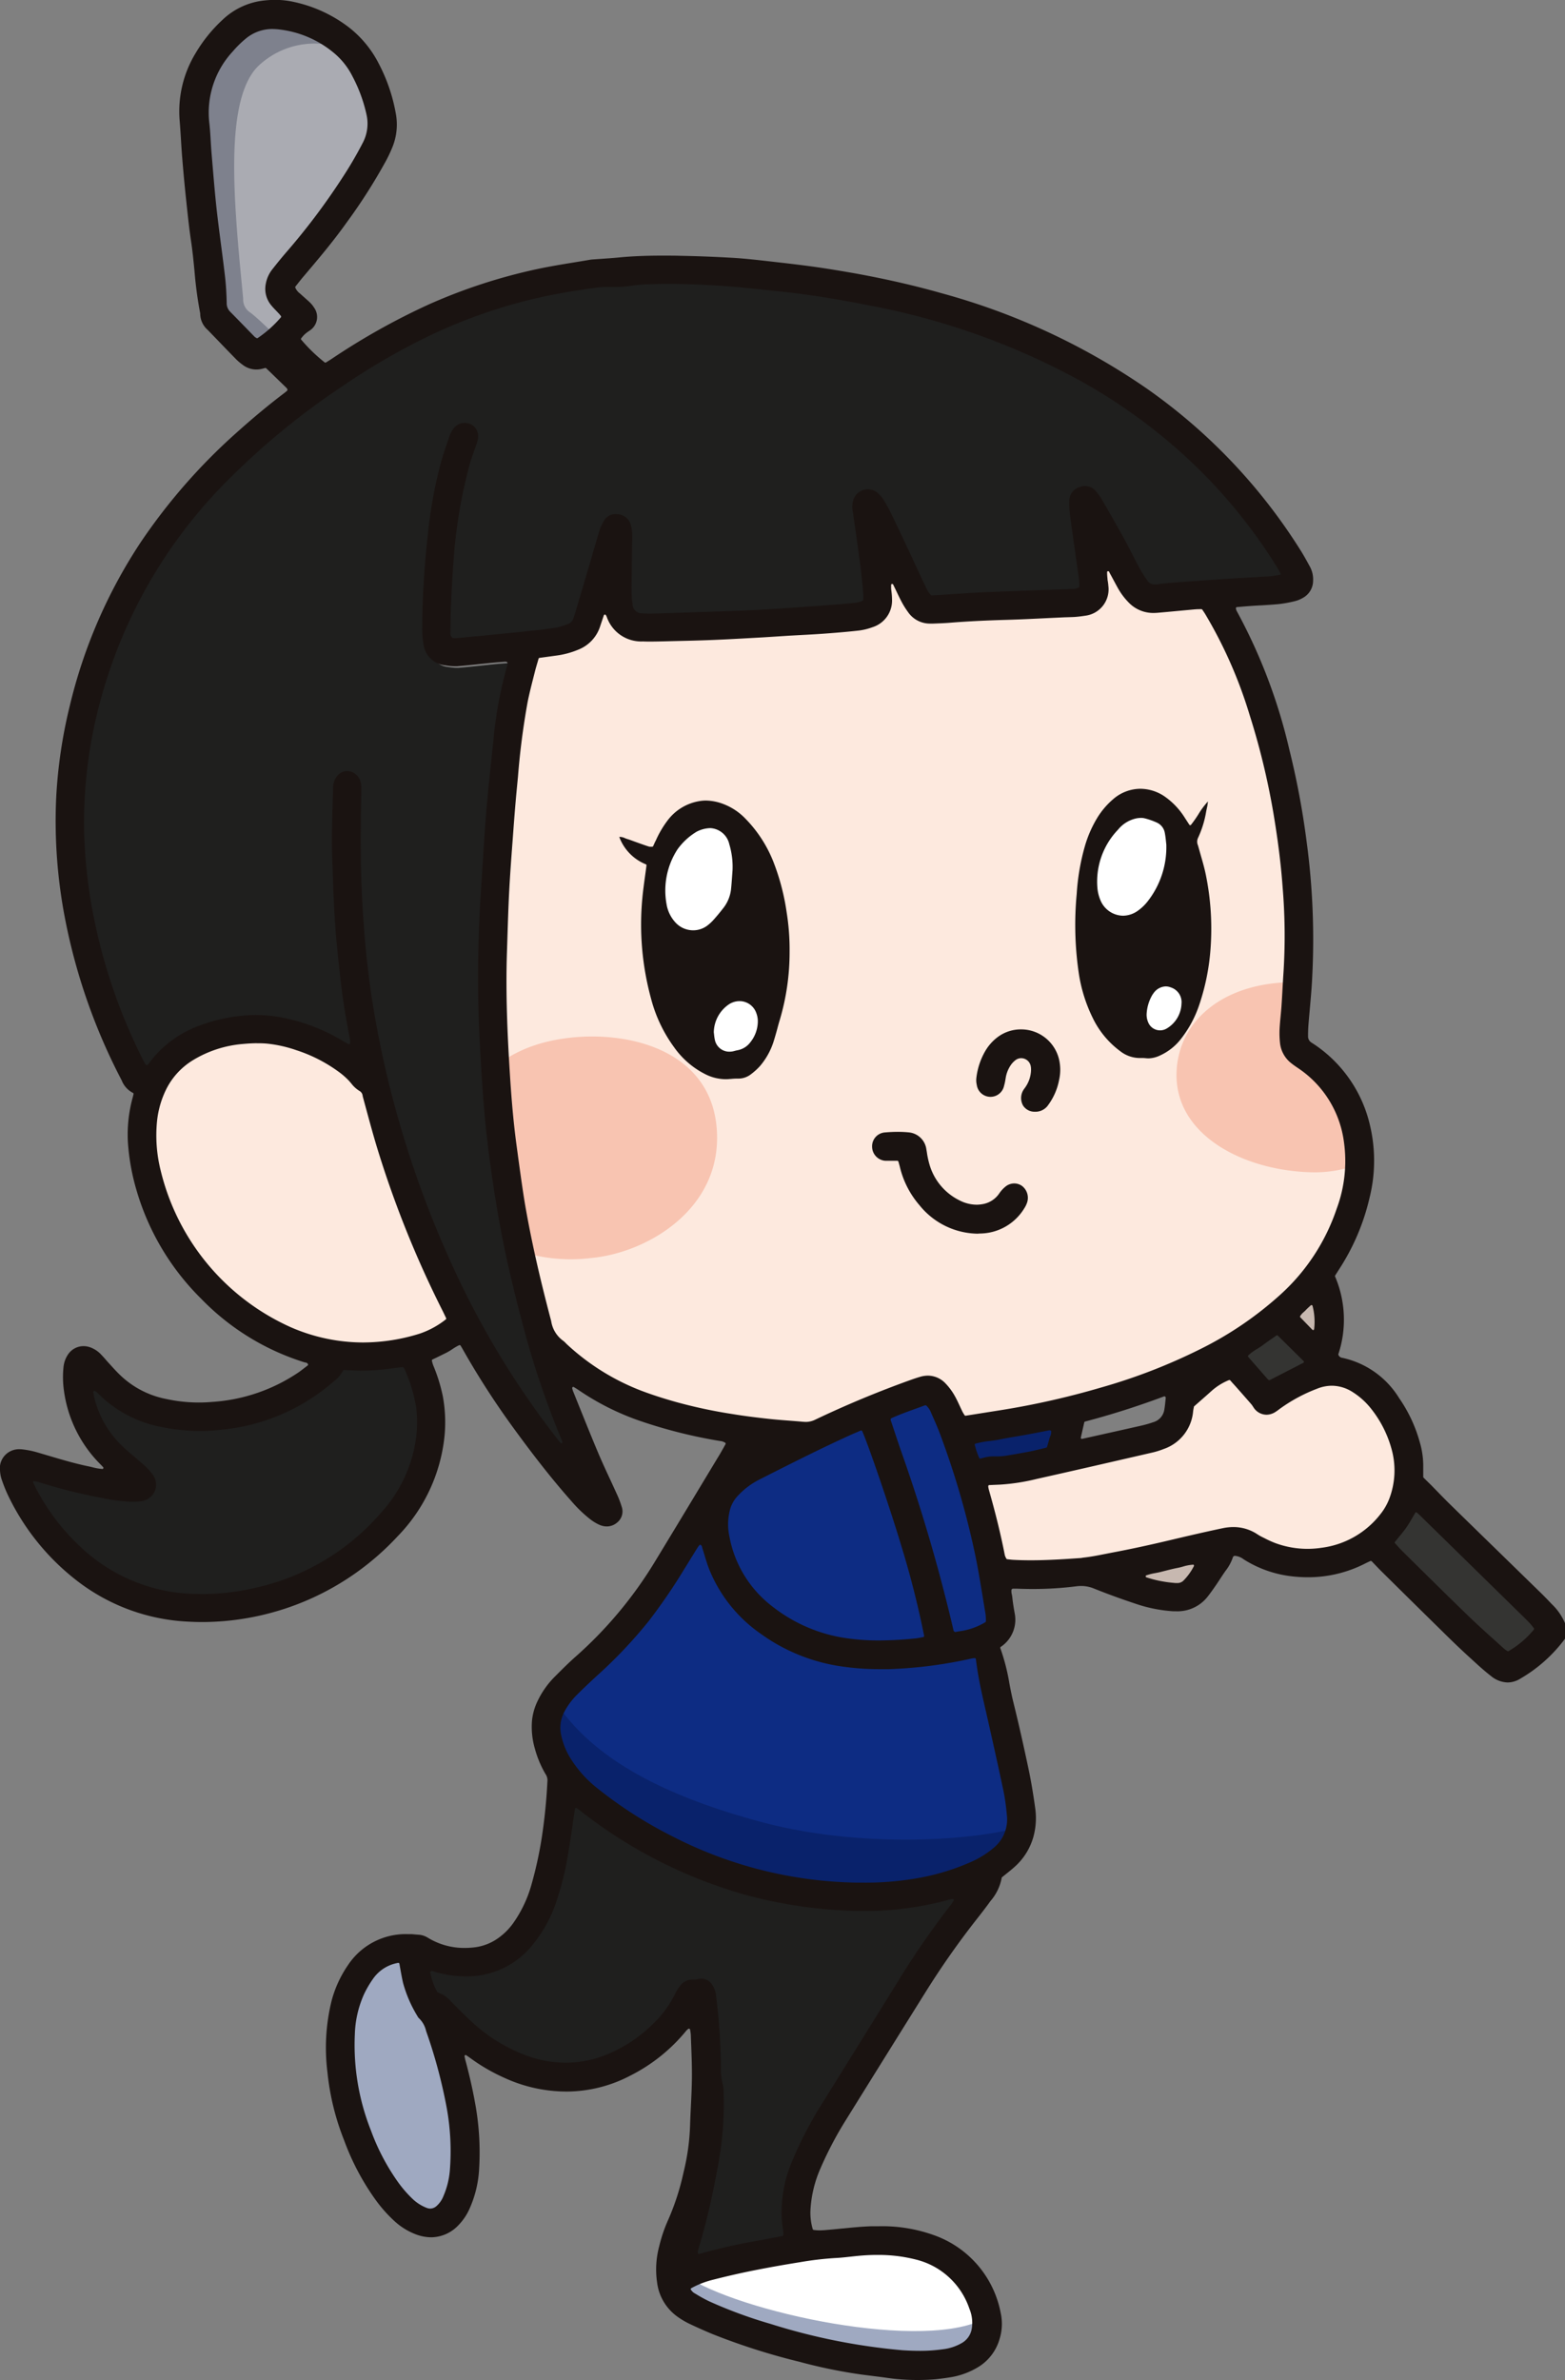 <svg xmlns="http://www.w3.org/2000/svg" width="75" height="114" viewBox="0 0 75 114">
  <rect x="0" y="0" width="75" height="114" fill="#808080" stroke="none"/>
  <g id="グループ_236" data-name="グループ 236" transform="translate(-142.642 -183.915)">
    <g id="塗り" transform="translate(143.973 184.662)">
      <g id="グループ_244" data-name="グループ 244" transform="translate(0 0)">
        <g id="グループ_236-2" data-name="グループ 236" transform="translate(25.218 66.123)">
          <path id="パス_377" data-name="パス 377" d="M267.091,507.4a20.227,20.227,0,0,1-8.958-2.258,20.88,20.88,0,0,1-3.664-2.349,5.861,5.861,0,0,1-1.375-1.539,3.742,3.742,0,0,1-.472-1.183,1.923,1.923,0,0,1,.186-1.336,3.609,3.609,0,0,1,.652-.868c.3-.292.608-.59.954-.911a22.255,22.255,0,0,0,2.462-2.61,27.533,27.533,0,0,0,1.749-2.58l.154-.251q.216-.354.435-.707a1.29,1.29,0,0,1,.106-.142.32.32,0,0,1,.252-.129.367.367,0,0,1,.183.06.4.4,0,0,1,.154.257c.035.116.066.22.1.328.068.227.141.474.229.7a6.722,6.722,0,0,0,2.394,3.007,8.486,8.486,0,0,0,3.549,1.5,12.068,12.068,0,0,0,2.086.165c.133,0,.267,0,.4,0a21.144,21.144,0,0,0,3.917-.511,1.11,1.11,0,0,1,.191-.021.315.315,0,0,1,.32.268l.054.4c.1.683.256,1.365.406,2.024l.15.663c.241,1.08.49,2.2.721,3.3a10.685,10.685,0,0,1,.164,1.177,2.052,2.052,0,0,1-.733,1.82,4.752,4.752,0,0,1-1.137.712,11.2,11.2,0,0,1-2.477.776,14.61,14.61,0,0,1-2.889.25Z" transform="translate(-252.577 -483.787)" fill="#0d2c83"/>
          <path id="パス_378" data-name="パス 378" d="M293.315,478.471a10.842,10.842,0,0,1-1.455-.092,7.717,7.717,0,0,1-3.837-1.616,5.778,5.778,0,0,1-2.151-3.528,3.08,3.08,0,0,1,.03-1.415,1.841,1.841,0,0,1,.442-.787,3.907,3.907,0,0,1,1.071-.82c1.464-.751,2.9-1.482,4.4-2.168.117-.054.236-.1.359-.157l.171-.073a.374.374,0,0,1,.122-.025.312.312,0,0,1,.28.177c.3.647,1.4,3.925,1.892,5.573a43.667,43.667,0,0,1,1.113,4.419.309.309,0,0,1-.246.342l-.078.016c-.093.019-.2.04-.3.051A17.55,17.55,0,0,1,293.315,478.471Z" transform="translate(-277.73 -466.568)" fill="#0d2c83"/>
          <path id="パス_379" data-name="パス 379" d="M321.332,474.26a.377.377,0,0,1-.2-.07l-.03-.024a.372.372,0,0,1-.108-.178,81.343,81.343,0,0,0-2.57-8.808l-.451-1.357a.309.309,0,0,1,.01-.22.323.323,0,0,1,.166-.185c.4-.179.815-.332,1.221-.479l.42-.153a.364.364,0,0,1,.108-.02.31.31,0,0,1,.2.074,1.162,1.162,0,0,1,.3.45l.038.085c.154.351.294.67.414,1a40.686,40.686,0,0,1,1.714,6c.131.664.241,1.337.347,1.987l.117.71a2.209,2.209,0,0,1,.023.295l0,.1a.31.31,0,0,1-.135.269,3.389,3.389,0,0,1-1.381.486l-.157.03A.338.338,0,0,1,321.332,474.26Z" transform="translate(-302.071 -462.765)" fill="#0d2c83"/>
        </g>
        <g id="グループ_237" data-name="グループ 237" transform="translate(5.928 26.196)">
          <path id="パス_380" data-name="パス 380" d="M256.434,338.314c-.045,0-.091,0-.139-.007-.225-.022-.451-.039-.693-.058-.31-.024-.625-.049-.939-.083-.7-.078-1.242-.15-1.743-.233a23.594,23.594,0,0,1-2.748-.595c-.5-.147-1.092-.328-1.676-.553a11.27,11.27,0,0,1-3.617-2.285c-.026-.024-.05-.049-.075-.076a.75.75,0,0,0-.1-.095,1.68,1.68,0,0,1-.662-1.089c-.561-2.148-.957-3.942-1.249-5.644-.125-.728-.222-1.469-.317-2.186l-.09-.675c-.18-1.336-.273-2.664-.342-3.787-.093-1.546-.191-3.59-.122-5.679l.023-.723c.023-.728.047-1.472.084-2.2.043-.834.107-1.7.163-2.46l.031-.423c.046-.637.1-1.388.175-2.133l.05-.53a36.611,36.611,0,0,1,.468-3.656c.077-.39.176-.785.263-1.134l.074-.3c.037-.148.079-.295.123-.446l.065-.224a.308.308,0,0,1,.255-.221l.812-.113a3.785,3.785,0,0,0,.97-.265,1.547,1.547,0,0,0,.907-.982c.043-.133.174-.528.174-.528a.309.309,0,0,1,.265-.211h0a.318.318,0,0,1,.292.159,1.046,1.046,0,0,1,.059.128,1.484,1.484,0,0,0,1.492,1.011c.119,0,.239.006.358.006.225,0,.45-.006.685-.012l.455-.011c.592-.013,1.192-.027,1.789-.052.649-.028,1.309-.066,1.961-.1l.372-.021c.231-.013.462-.028.693-.044l.641-.041.6-.034c.344-.018.687-.037,1.031-.062.465-.034,1.077-.083,1.691-.153a2.621,2.621,0,0,0,.588-.147,1.1,1.1,0,0,0,.763-1.1,2.916,2.916,0,0,0-.019-.294c-.012-.1-.019-.176-.024-.247,0-.055,0-.109,0-.164a.313.313,0,0,1,.229-.293.368.368,0,0,1,.078-.01.308.308,0,0,1,.267.156.627.627,0,0,1,.031.063c.051.105.095.2.139.292.077.164.154.328.238.488a3.739,3.739,0,0,0,.291.476,1,1,0,0,0,.853.447l.139,0c.26-.009.527-.019.79-.041.8-.065,1.663-.11,2.722-.14.623-.018,1.256-.05,1.872-.081l.872-.042.2-.007c.1,0,.206-.006.31-.014.167-.013.333-.037.459-.057a1.029,1.029,0,0,0,.881-1.182c0-.058-.012-.115-.02-.172s-.014-.1-.019-.151c-.011-.1-.015-.208-.02-.312a.529.529,0,0,1,.009-.094.31.31,0,0,1,.227-.233.374.374,0,0,1,.074-.009.3.3,0,0,1,.234.109.453.453,0,0,1,.069.119c.057.105.207.389.207.389.061.115.121.229.185.343a2.991,2.991,0,0,0,.47.634,1.362,1.362,0,0,0,1.015.432c.054,0,.106,0,.16-.007.311-.027.622-.057.932-.086l.807-.076c.085-.008.17-.01.263-.014l.123,0a.3.3,0,0,1,.248.137l.037.056c.042.063.08.121.115.18a22.291,22.291,0,0,1,2.134,4.914,36.114,36.114,0,0,1,1.148,4.8c.222,1.347.368,2.546.447,3.665a28.923,28.923,0,0,1,.043,4.042c-.018.262-.033.524-.047.787l0,.066q-.022.415-.049.828c-.01.151-.024.3-.039.461l0,.043c-.02.209-.039.414-.049.612a4.268,4.268,0,0,0,.018.633,1.184,1.184,0,0,0,.445.818c.095.079.2.149.3.218a5.352,5.352,0,0,1,2.306,3.738,6.953,6.953,0,0,1-.352,3.368,10.093,10.093,0,0,1-2.786,4.294,17.008,17.008,0,0,1-3.883,2.667,27.163,27.163,0,0,1-4.776,1.869,38.324,38.324,0,0,1-4.729,1.086l-1.744.28a.311.311,0,0,1-.047,0,.307.307,0,0,1-.264-.152l-.026-.042c-.033-.054-.066-.109-.094-.167-.042-.087-.083-.175-.126-.271-.079-.172-.155-.337-.24-.485a2.617,2.617,0,0,0-.379-.519.9.9,0,0,0-.663-.306,1.057,1.057,0,0,0-.3.047c-.146.044-.279.088-.408.136A48.39,48.39,0,0,0,257,338.18,1.277,1.277,0,0,1,256.434,338.314Z" transform="translate(-225.036 -296.616)" fill="#fde9de"/>
          <path id="パス_381" data-name="パス 381" d="M182.649,405.659a8.938,8.938,0,0,1-3.515-.762,11.431,11.431,0,0,1-6.4-7.763,7.256,7.256,0,0,1-.182-2.464,4.81,4.81,0,0,1,.46-1.625,3.7,3.7,0,0,1,1.386-1.529,5.709,5.709,0,0,1,2.506-.824c.29-.026.516-.038.731-.038a4.6,4.6,0,0,1,.515.027,6.485,6.485,0,0,1,1.439.327,7.43,7.43,0,0,1,2.219,1.164,3.832,3.832,0,0,1,.442.406c.033.036.066.074.1.112a1.286,1.286,0,0,0,.345.32.547.547,0,0,1,.265.4l.172.639c.165.609.32,1.184.487,1.745a49.982,49.982,0,0,0,3.178,7.976c.041.082.162.337.162.337a.308.308,0,0,1-.1.382,4.4,4.4,0,0,1-1.33.727,9.37,9.37,0,0,1-2.762.441Z" transform="translate(-172.509 -367.8)" fill="#fde9de"/>
        </g>
        <g id="グループ_238" data-name="グループ 238" transform="translate(22.088 46.297)">
          <path id="パス_382" data-name="パス 382" d="M251.307,394.82c-.422-4.321-5.766-4.866-8.706-3.882a6.288,6.288,0,0,0-2.214,1.276,46.863,46.863,0,0,0,1.072,8.441,7.914,7.914,0,0,0,3.832.476C248.042,400.879,251.687,398.706,251.307,394.82Z" transform="translate(-240.388 -387.916)" fill="#f8c4b1"/>
          <path id="パス_383" data-name="パス 383" d="M381.623,382.843c.116-.948.191-1.915.229-3.027-.061,0-.122-.008-.182-.008-3.422,0-5.545,1.862-5.648,4.28-.127,2.99,3.113,4.722,6.4,4.826a5.863,5.863,0,0,0,2.551-.477A6.1,6.1,0,0,0,381.623,382.843Z" transform="translate(-343.056 -379.808)" fill="#f8c4b1"/>
        </g>
        <g id="グループ_239" data-name="グループ 239" transform="translate(30.296 38.66)">
          <path id="パス_384" data-name="パス 384" d="M283.962,385a.968.968,0,0,1-.951-.764,2.344,2.344,0,0,1-.044-.284l-.011-.1a.264.264,0,0,1,0-.061,1.919,1.919,0,0,1,.835-1.534,1.185,1.185,0,0,1,.656-.2,1.116,1.116,0,0,1,1.051.755,1.334,1.334,0,0,1,.082.5,1.863,1.863,0,0,1-.4,1.12,1.255,1.255,0,0,1-.773.488c-.046.009-.093.02-.147.035A1.131,1.131,0,0,1,283.962,385Z" transform="translate(-280.631 -373.775)" fill="#fff"/>
          <path id="パス_385" data-name="パス 385" d="M274.988,353.374a1.41,1.41,0,0,1-1.065-.488,1.957,1.957,0,0,1-.468-1,3.87,3.87,0,0,1,.569-2.793,3.359,3.359,0,0,1,.97-.9.458.458,0,0,1,.069-.039,1.743,1.743,0,0,1,.738-.186,1.218,1.218,0,0,1,1.167.941,3.937,3.937,0,0,1,.171,1.349l-.022.3c-.017.234-.033.445-.055.654a2.045,2.045,0,0,1-.456,1.043c-.148.19-.3.369-.443.531a2.393,2.393,0,0,1-.338.312A1.387,1.387,0,0,1,274.988,353.374Z" transform="translate(-273.399 -347.962)" fill="#fff"/>
        </g>
        <g id="グループ_240" data-name="グループ 240" transform="translate(50.991 38.172)">
          <path id="パス_386" data-name="パス 386" d="M369.611,381.75a.871.871,0,0,1-.807-.539,1.16,1.16,0,0,1-.1-.515,2.28,2.28,0,0,1,.27-.963,1.374,1.374,0,0,1,.127-.191,1.008,1.008,0,0,1,.777-.412.926.926,0,0,1,.34.066.99.99,0,0,1,.673,1.036,1.688,1.688,0,0,1-.809,1.379A.892.892,0,0,1,369.611,381.75Z" transform="translate(-366.341 -371.059)" fill="#fff"/>
          <path id="パス_387" data-name="パス 387" d="M360.468,351.121a1.455,1.455,0,0,1-1.334-.937,2.179,2.179,0,0,1-.148-.612,3.841,3.841,0,0,1,1.052-3,1.809,1.809,0,0,1,1.062-.628,1.6,1.6,0,0,1,.239-.02.947.947,0,0,1,.231.027,3.687,3.687,0,0,1,.643.228.927.927,0,0,1,.515.675c.034.174.052.353.063.471l.011.11a4.474,4.474,0,0,1-.946,2.9,2.525,2.525,0,0,1-.541.515A1.5,1.5,0,0,1,360.468,351.121Z" transform="translate(-358.974 -345.919)" fill="#fff"/>
        </g>
        <g id="グループ_241" data-name="グループ 241" transform="translate(31.479 106.941)">
          <path id="パス_388" data-name="パス 388" d="M289.685,637.167c-.26,0-.542-.01-.862-.032a29.715,29.715,0,0,1-6.386-1.283,22.362,22.362,0,0,1-2.979-1.1,6.9,6.9,0,0,1-.651-.356l-.124-.074a.671.671,0,0,1-.176-.164l-.03-.036a.305.305,0,0,1-.07-.251.312.312,0,0,1,.156-.221,4.5,4.5,0,0,1,1.085-.43c.7-.179,1.335-.325,1.943-.448.728-.147,1.478-.282,2.292-.412a15.7,15.7,0,0,1,1.731-.209c.233-.012.466-.038.709-.064l.36-.038c.332-.032.654-.048.958-.048a7.513,7.513,0,0,1,1.92.236,3.883,3.883,0,0,1,2.762,2.544,2.039,2.039,0,0,1,.128,1.092,1.229,1.229,0,0,1-.579.866,2.588,2.588,0,0,1-1.054.353A7.883,7.883,0,0,1,289.685,637.167Z" transform="translate(-278.404 -632.001)" fill="#fff"/>
          <path id="パス_389" data-name="パス 389" d="M278.4,637.336c2.526,1.758,11.661,3.738,14.51,2,.839.667-.3,2.093-2.142,2.324-2.263.283-8.506-.909-10.3-1.778S278.424,638.548,278.4,637.336Z" transform="translate(-278.404 -636.039)" fill="#9fa9c1"/>
        </g>
        <path id="パス_390" data-name="パス 390" d="M239.977,565.079a.383.383,0,0,1-.181-.058.316.316,0,0,1-.132-.236.51.51,0,0,1,.015-.188,32.984,32.984,0,0,0,.8-3.244c.114-.557.256-1.293.34-2.044a16.227,16.227,0,0,0,.085-2.394,1.007,1.007,0,0,0-.033-.267,2.736,2.736,0,0,1-.091-.857v-.07a30.682,30.682,0,0,0-.236-3.407.85.85,0,0,0-.12-.345.408.408,0,0,0-.327-.219.479.479,0,0,0-.122.017,1.034,1.034,0,0,1-.26.029h-.044a.5.5,0,0,0-.415.226,1.9,1.9,0,0,0-.188.307,5.4,5.4,0,0,1-1.131,1.547,7.1,7.1,0,0,1-2.354,1.552,5.5,5.5,0,0,1-2.022.394,5.821,5.821,0,0,1-2.109-.413,8.207,8.207,0,0,1-2.652-1.7c-.244-.227-.482-.467-.714-.7l-.226-.227a1.209,1.209,0,0,0-.549-.377.365.365,0,0,1-.149-.132,3.306,3.306,0,0,1-.374-1.032.308.308,0,0,1,.163-.332.387.387,0,0,1,.183-.045.51.51,0,0,1,.2.048,4.948,4.948,0,0,0,1.423.212h.043a3.763,3.763,0,0,0,2.922-1.374,6.3,6.3,0,0,0,1.19-2.2,14.672,14.672,0,0,0,.515-2.144c.086-.511.158-1.012.234-1.542l.091-.625a.316.316,0,0,1,.16-.228.367.367,0,0,1,.146-.037.311.311,0,0,1,.133.03.665.665,0,0,1,.14.084,22.6,22.6,0,0,0,7.974,4.1,21.809,21.809,0,0,0,5.43.766h.079a14.84,14.84,0,0,0,4.145-.541,1.039,1.039,0,0,1,.2-.038h.013a.434.434,0,0,1,.083.007.31.31,0,0,1,.2.469,2.417,2.417,0,0,1-.142.211,40.5,40.5,0,0,0-2.588,3.775q-1.156,1.877-2.316,3.752l-1.246,2.016a18.459,18.459,0,0,0-1.477,2.849,6.111,6.111,0,0,0-.472,2.633c.006.111.021.222.035.329l.027.214c.006.055.011.113.016.188l0,.053a.31.31,0,0,1-.245.327c-.383.079-.766.152-1.15.224a27.221,27.221,0,0,0-2.834.642A.33.33,0,0,1,239.977,565.079Z" transform="translate(-207.799 -457.667)" fill="#1f1f1e"/>
        <path id="パス_391" data-name="パス 391" d="M215.723,586.239a.751.751,0,0,1-.273-.054,2.347,2.347,0,0,1-.74-.468,6,6,0,0,1-.766-.887,10.847,10.847,0,0,1-1.323-2.54,11.52,11.52,0,0,1-.791-4.757,5.364,5.364,0,0,1,.472-2.054,5.3,5.3,0,0,1,.456-.778,2.119,2.119,0,0,1,1.364-.869.362.362,0,0,1,.062-.007.31.31,0,0,1,.3.254l.051.282c.04.222.077.431.125.639a5.9,5.9,0,0,0,.664,1.535.269.269,0,0,0,.05.063,1.536,1.536,0,0,1,.385.695l.02.06a25.164,25.164,0,0,1,.944,3.5,12.028,12.028,0,0,1,.19,3.347,4.207,4.207,0,0,1-.317,1.27,1.5,1.5,0,0,1-.4.585A.713.713,0,0,1,215.723,586.239Z" transform="translate(-196.414 -481.023)" fill="#9fa9c1"/>
        <path id="パス_392" data-name="パス 392" d="M250.895,521.487c1.576,2.7,4.672,4.709,10.1,6.171,5.516,1.485,11.688.709,12.84.072-.152,1.212-3.02,3.4-6.857,3.637a20.788,20.788,0,0,1-13.868-4.28C250.681,525.287,250.218,523.084,250.895,521.487Z" transform="translate(-225.872 -441.141)" fill="#09226b"/>
        <path id="パス_393" data-name="パス 393" d="M156.524,466.648c-.126,0-.251,0-.376-.007a8.466,8.466,0,0,1-5.532-2.223,10.739,10.739,0,0,1-2.311-2.989c-.044-.084-.083-.168-.128-.264l-.032-.068a.305.305,0,0,1,.034-.305.319.319,0,0,1,.265-.135.883.883,0,0,1,.233.034,24.731,24.731,0,0,0,2.937.751,8.953,8.953,0,0,0,1.438.2c.053,0,.106,0,.159,0a2.16,2.16,0,0,0,.317-.02A.588.588,0,0,0,154,461.3a.555.555,0,0,0-.06-.545,2.612,2.612,0,0,0-.436-.47c-.135-.125-.276-.244-.419-.366-.2-.168-.374-.318-.541-.474a5.056,5.056,0,0,1-1.493-2.633,1.535,1.535,0,0,1-.027-.19.311.311,0,0,1,.139-.292.371.371,0,0,1,.169-.05.312.312,0,0,1,.157.043.846.846,0,0,1,.116.08c.044.038.086.079.127.122l.05.05a5.522,5.522,0,0,0,2.779,1.454,8.975,8.975,0,0,0,1.86.2,8.38,8.38,0,0,0,1.032-.064,9.28,9.28,0,0,0,5.089-2.152l.119-.1a1.324,1.324,0,0,0,.4-.448.307.307,0,0,1,.283-.183l.277.013c.212.011.406.02.6.02h.058c.315,0,.637-.03.911-.056.223-.022.454-.053.658-.08h-.007l.156-.018.186-.022a.34.34,0,0,1,.2.1.415.415,0,0,1,.106.148,7.746,7.746,0,0,1,.588,1.953,6.328,6.328,0,0,1-.063,1.864,6.988,6.988,0,0,1-1.731,3.463,11.412,11.412,0,0,1-6.172,3.678A11.533,11.533,0,0,1,156.524,466.648Z" transform="translate(-148.118 -390.742)" fill="#1f1f1e"/>
        <path id="パス_394" data-name="パス 394" d="M370.3,495.929c-.025,0-.049,0-.074,0l-.046,0c-.185-.017-.375-.035-.567-.07a5.581,5.581,0,0,1-.884-.218.31.31,0,0,1,0-.583,2.943,2.943,0,0,1,.467-.119c.086-.017.154-.03.221-.047l.224-.057c.207-.054.415-.107.622-.146.075-.014.149-.034.224-.055a2.348,2.348,0,0,1,.54-.1h0a.314.314,0,0,1,.279.144.31.31,0,0,1,.014.3,3.033,3.033,0,0,1-.542.763A.658.658,0,0,1,370.3,495.929Z" transform="translate(-315.213 -420.586)" fill="#c7b8b0"/>
        <path id="パス_395" data-name="パス 395" d="M339.615,466.985c-.308,0-.594-.008-.874-.023-.072,0-.143-.012-.218-.021l-.078-.009a.309.309,0,0,1-.243-.17l-.019-.038a.722.722,0,0,1-.078-.2c-.188-.965-.437-1.992-.762-3.14a1.361,1.361,0,0,1-.034-.17.325.325,0,0,1,.062-.268.315.315,0,0,1,.226-.114l.525-.024a9.763,9.763,0,0,0,1.723-.271c1.663-.374,3.351-.764,4.983-1.143l.516-.119a3.607,3.607,0,0,0,.565-.172,1.876,1.876,0,0,0,1.259-1.6c.007-.067.02-.135.032-.2l.009-.046a.369.369,0,0,1,.1-.176l.277-.244c.186-.164.359-.317.531-.472a3.16,3.16,0,0,1,.936-.593.375.375,0,0,1,.118-.023.311.311,0,0,1,.228.1s.258.286.332.37q.347.395.691.792a1.186,1.186,0,0,1,.1.136l.029.044a.488.488,0,0,0,.4.234.536.536,0,0,0,.265-.075,1.309,1.309,0,0,0,.158-.109,7.993,7.993,0,0,1,1.92-1.056,2.151,2.151,0,0,1,.807-.164,2.122,2.122,0,0,1,1.143.35,3.781,3.781,0,0,1,.975.889,5.7,5.7,0,0,1,1.039,2.134,4.118,4.118,0,0,1-.115,2.358,3.028,3.028,0,0,1-.489.892,4.507,4.507,0,0,1-3.007,1.735,4.852,4.852,0,0,1-.722.055,4.723,4.723,0,0,1-1.65-.3,5.138,5.138,0,0,1-.515-.234l-.152-.076a2.417,2.417,0,0,1-.25-.148,1.817,1.817,0,0,0-1-.3,2.248,2.248,0,0,0-.463.051c-.877.186-1.741.389-2.544.581-1.006.24-1.906.435-2.751.6l-.351.069c-.331.066-.7.141-1.067.181l-.056.009a.9.9,0,0,1-.1.014C341.172,466.936,340.4,466.985,339.615,466.985Z" transform="translate(-291.661 -392.706)" fill="#fde9de"/>
        <path id="パス_396" data-name="パス 396" d="M335.176,469.593a.313.313,0,0,1-.279-.175,3.981,3.981,0,0,1-.231-.676.313.313,0,0,1,.211-.378,4.556,4.556,0,0,1,.731-.136c.164-.021.312-.04.456-.071.261-.056.527-.1.784-.144.183-.031.327-.055.47-.082.278-.052.556-.105.838-.16l.326-.063a.342.342,0,0,1,.059-.006.307.307,0,0,1,.178.056.313.313,0,0,1,.129.208.72.72,0,0,1-.061.373c-.013.032-.02.052-.026.072-.023.087-.047.17-.078.279l-.041.142a.309.309,0,0,1-.227.215l-.235.058c-.19.047-.386.1-.58.134-.393.079-.782.146-1.146.207a3.215,3.215,0,0,1-.376.034c-.086,0-.147,0-.208.005a1.933,1.933,0,0,0-.246.01,1.9,1.9,0,0,0-.243.054l-.128.034A.376.376,0,0,1,335.176,469.593Z" transform="translate(-289.544 -400.219)" fill="#09226b"/>
        <path id="パス_397" data-name="パス 397" d="M181.447,296.031a.311.311,0,0,1-.225-.1c-.036-.038-.07-.077-.1-.117a42.189,42.189,0,0,1-5.2-8.632,50.1,50.1,0,0,1-3.33-10.091c-.306-1.435-.528-2.734-.678-3.969-.128-1.063-.226-2.191-.3-3.449-.1-1.752-.083-3.49-.054-5.264l0-.116a2.491,2.491,0,0,0-.008-.371.45.45,0,0,0-.281-.4.25.25,0,0,0-.069-.018l-.052,0a.36.36,0,0,0-.275.12.618.618,0,0,0-.159.412l-.016.485c-.032.977-.065,1.987-.027,2.982l.026.738c.027.786.055,1.579.108,2.361.055.819.145,1.64.233,2.435l.034.313c.1.87.239,1.779.453,2.861a.882.882,0,0,1,.008.222.307.307,0,0,1-.156.257.376.376,0,0,1-.154.041.307.307,0,0,1-.143-.035c-.08-.041-.135-.069-.187-.1a8.778,8.778,0,0,0-3-1.173,6.466,6.466,0,0,0-1.156-.107,6.013,6.013,0,0,0-.634.034,7.527,7.527,0,0,0-1.967.454,4.993,4.993,0,0,0-2.338,1.743.692.692,0,0,1-.11.118.314.314,0,0,1-.2.077l-.042,0a.309.309,0,0,1-.218-.139c0-.009-.015-.024-.021-.032a1.779,1.779,0,0,1-.1-.167,27.418,27.418,0,0,1-2.39-6.868,24.774,24.774,0,0,1-.5-4.356,22.964,22.964,0,0,1,.853-6.624,24.087,24.087,0,0,1,6.314-10.743,35.759,35.759,0,0,1,5.394-4.416,32.108,32.108,0,0,1,4.2-2.451,25.306,25.306,0,0,1,5.895-1.982c.808-.161,1.6-.28,2.266-.374a4.118,4.118,0,0,1,.577-.032h.384a4.578,4.578,0,0,0,.711-.057,6.756,6.756,0,0,1,.913-.073l.092,0c.275-.01.563-.015.857-.015.725,0,1.52.03,2.5.094.688.045,1.379.119,2.046.191l.72.076c1.336.137,2.782.364,4.422.7a34.471,34.471,0,0,1,9.975,3.547,26.764,26.764,0,0,1,6.179,4.642,25.883,25.883,0,0,1,3.611,4.607c.045.073.085.147.13.23l.034.062a.31.31,0,0,1-.229.456l-.138.021c-.148.023-.288.044-.427.054-.3.02-.595.036-.892.052-.239.013-.479.026-.718.041-.494.031-.987.066-1.481.1l-.428.031c-.4.028-.795.056-1.187.088-.215.018-.436.042-.655.072a.781.781,0,0,1-.115.009.687.687,0,0,1-.587-.321,6.734,6.734,0,0,1-.371-.592c-.112-.209-.22-.42-.328-.632l-.02-.04c-.131-.258-.268-.525-.411-.787-.353-.646-.725-1.3-1.046-1.853a2.223,2.223,0,0,0-.273-.38.437.437,0,0,0-.324-.169.464.464,0,0,0-.146.026c-.238.08-.353.21-.362.409a4.553,4.553,0,0,0,.046.778c.076.568.156,1.136.236,1.7l.172,1.225a2.2,2.2,0,0,1,.025.492.31.31,0,0,1-.158.246.923.923,0,0,1-.466.1l-1.76.065c-.891.033-1.782.066-2.673.1-.373.016-.752.044-1.123.071-.225.017-.408.03-.59.042-.135.009-.269.015-.411.022l-.191.009a.3.3,0,0,1-.206-.089,1.471,1.471,0,0,1-.3-.464l-.021-.044q-.225-.476-.447-.957l-.328-.705c-.291-.622-.583-1.242-.879-1.86a6.512,6.512,0,0,0-.326-.6,1.342,1.342,0,0,0-.235-.287.479.479,0,0,0-.324-.129.489.489,0,0,0-.458.358.809.809,0,0,0-.02.366c.034.229.185,1.31.185,1.31.13.916.263,1.857.329,2.8,0,.063,0,.126,0,.2v.064a.307.307,0,0,1-.162.267,1.234,1.234,0,0,1-.457.135c-.323.039-.656.066-.943.087q-.6.046-1.2.087l-.791.056c-.322.023-.644.046-.966.065l-.207.012c-.506.03-1.017.06-1.52.079q-2.022.074-4.046.134c-.089,0-.179.006-.269.006a3.275,3.275,0,0,1-.367-.018.692.692,0,0,1-.692-.662,4.7,4.7,0,0,1-.051-.75c0-.482.008-.963.016-1.448l.012-.834c0-.154,0-.3,0-.437a1.647,1.647,0,0,0-.056-.351.448.448,0,0,0-.417-.323c-.012,0-.049,0-.061,0a.382.382,0,0,0-.345.206,2.128,2.128,0,0,0-.2.456c-.113.367-.219.736-.325,1.105q-.089.308-.178.616c-.169.578-.667,2.261-.667,2.261-.01.033-.021.066-.035.1a.736.736,0,0,0-.024.073.7.7,0,0,1-.454.49l-.06.022a2.974,2.974,0,0,1-.559.163c-.446.07-.906.119-1.312.163-.592.063-1.183.122-1.775.181l-.276.027q-.728.071-1.456.138l-.055,0a1.027,1.027,0,0,1-.122-.009.332.332,0,0,1-.194-.078.539.539,0,0,1-.173-.453v-.1c0-.383.006-.78.024-1.17.029-.648.058-1.318.111-1.991a24.373,24.373,0,0,1,.826-5.032c.052-.177.114-.353.177-.53.046-.128.088-.245.126-.365a1.106,1.106,0,0,0,.07-.288.417.417,0,0,0-.159-.346.266.266,0,0,0-.073-.035.616.616,0,0,0-.167-.026.369.369,0,0,0-.276.119.807.807,0,0,0-.176.282c-.142.4-.305.868-.434,1.333a21.579,21.579,0,0,0-.62,3.455,42.253,42.253,0,0,0-.269,4.5,4.25,4.25,0,0,0,.056.7.911.911,0,0,0,.844.836,2.477,2.477,0,0,0,.4.041c.033,0,.065,0,.1,0,.365-.03.735-.069,1.1-.108l.574-.06c.213-.021.427-.037.65-.053h.008a.572.572,0,0,1,.136.016.318.318,0,0,1,.245.307.551.551,0,0,1-.018.172,19.585,19.585,0,0,0-.659,3.557l-.071.671c-.1.922-.2,1.875-.275,2.827-.076.928-.137,1.906-.185,2.692l-.073,1.153c-.119,1.814-.159,3.684-.12,5.558.018.866.064,1.712.117,2.648.058,1.019.113,1.8.179,2.532.07.772.16,1.569.267,2.37.111.828.241,1.672.385,2.506.275,1.592.658,3.3,1.171,5.235a41.731,41.731,0,0,0,1.877,5.6.8.8,0,0,1,.041.122.307.307,0,0,1-.153.345A.374.374,0,0,1,181.447,296.031Z" transform="translate(-155.764 -226.668)" fill="#1f1f1e"/>
        <g id="グループ_242" data-name="グループ 242" transform="translate(58.147 62.848)">
          <path id="パス_398" data-name="パス 398" d="M423.545,491.317a.367.367,0,0,1-.172-.052l-.031-.019a1.207,1.207,0,0,1-.17-.124l-.429-.39c-.443-.4-.856-.773-1.256-1.162-.841-.817-1.687-1.657-2.507-2.472l-.69-.685c-.1-.1-.194-.2-.287-.308l-.093-.1a.308.308,0,0,1-.011-.4l.161-.2c.138-.167.263-.321.371-.475s.2-.323.308-.5l.117-.2a.306.306,0,0,1,.22-.148.328.328,0,0,1,.046,0,.307.307,0,0,1,.209.082c.067.059.1.093.141.128l4.8,4.727c.207.2.363.363.5.514.064.068.122.142.176.213l.042.054a.31.31,0,0,1,0,.374,4.79,4.79,0,0,1-1.3,1.112A.367.367,0,0,1,423.545,491.317Z" transform="translate(-410.765 -475.506)" fill="#343432"/>
          <path id="パス_399" data-name="パス 399" d="M389.994,451.508a.37.37,0,0,1-.191-.1l-.963-1.106a.311.311,0,0,1,.013-.42,2.5,2.5,0,0,1,.473-.352c.093-.058.172-.108.244-.162.159-.119.322-.233.487-.349l.19-.133a.372.372,0,0,1,.179-.057.31.31,0,0,1,.218.089l1.24,1.231a.311.311,0,0,1-.075.495l-1.618.837a.4.4,0,0,1-.148.033A.411.411,0,0,1,389.994,451.508Z" transform="translate(-388.764 -448.826)" fill="#343432"/>
        </g>
        <path id="パス_400" data-name="パス 400" d="M399.966,444.532a.313.313,0,0,1-.222-.093l-.577-.6a.31.31,0,0,1-.046-.369,1.03,1.03,0,0,1,.223-.26c.027-.024.049-.044.069-.065.065-.068.135-.133.217-.209l.051-.048a.311.311,0,0,1,.211-.083.393.393,0,0,1,.077.009.314.314,0,0,1,.222.216,3.319,3.319,0,0,1,.085,1.217.311.311,0,0,1-.2.265A.37.37,0,0,1,399.966,444.532Z" transform="translate(-338.426 -381.306)" fill="#c7b8b0"/>
        <g id="グループ_243" data-name="グループ 243" transform="translate(8.306)">
          <path id="パス_401" data-name="パス 401" d="M185.5,204.12a.376.376,0,0,1-.149-.038.623.623,0,0,1-.159-.111l-.486-.5c-.227-.236-.456-.473-.686-.706a.842.842,0,0,1-.244-.607c-.01-.475-.037-.895-.083-1.283-.052-.445-.109-.889-.167-1.338l-.017-.13c-.078-.6-.154-1.188-.218-1.766-.082-.741-.145-1.509-.2-2.186l-.049-.581c-.015-.168-.025-.337-.035-.514l0-.066c-.016-.278-.033-.557-.064-.831a4.613,4.613,0,0,1,1.19-3.649,5.33,5.33,0,0,1,.641-.638,2.246,2.246,0,0,1,1.486-.54,2.758,2.758,0,0,1,.319.019,5.237,5.237,0,0,1,2.81,1.216,3.777,3.777,0,0,1,.933,1.2,7.549,7.549,0,0,1,.7,1.922,2.281,2.281,0,0,1-.191,1.51,18.956,18.956,0,0,1-1.03,1.77,32.495,32.495,0,0,1-2.666,3.565c-.213.247-.435.519-.679.831a1.325,1.325,0,0,0-.283.624.983.983,0,0,0,.21.815c.071.087.15.17.228.252l.143.152c.022.024.044.052.077.092a.322.322,0,0,1,.012.422,5.876,5.876,0,0,1-1.165,1.046A.368.368,0,0,1,185.5,204.12Z" transform="translate(-182.758 -188.234)" fill="#aaabb2"/>
          <path id="パス_402" data-name="パス 402" d="M189.423,188.712a3.912,3.912,0,0,0-4.394.7c-1.062,1.05-1.2,3.491-1.131,5.722.06,2.041.359,4.733.415,5.421a.739.739,0,0,0,.348.662c.368.271,1.068.985,1.547,1.4-.426.537-1.043,1.052-1.421.779a14.55,14.55,0,0,1-1.561-1.682c-.522-.621-.542-2.067-.781-5.977s-.276-5.728.563-6.948a3.433,3.433,0,0,1,3.92-1.657A4.374,4.374,0,0,1,189.423,188.712Z" transform="translate(-182.297 -186.988)" fill="#7e818d"/>
        </g>
      </g>
    </g>
    <g id="主線" transform="translate(142.642 183.915)">
      <g id="グループ_245" data-name="グループ 245" transform="translate(0 0)">
        <path id="パス_403" data-name="パス 403" d="M185.639,297.87c-.283-.023-.564-.072-.846-.107s-.57-.071-.854-.108a24.258,24.258,0,0,1-2.988-.613,31.372,31.372,0,0,1-4.18-1.333c-.377-.157-.753-.326-1.119-.5a3.863,3.863,0,0,1-.571-.346,2.374,2.374,0,0,1-.949-1.62,4.275,4.275,0,0,1,.1-1.728,7.074,7.074,0,0,1,.442-1.294,11.893,11.893,0,0,0,.726-2.253,10.751,10.751,0,0,0,.312-2.234c.01-.313.025-.625.04-.938.022-.445.044-.906.049-1.359.005-.509-.014-1.024-.033-1.521-.007-.172-.013-.344-.019-.517a1.66,1.66,0,0,0-.029-.228l-.007-.038a.061.061,0,0,0-.035-.045.075.075,0,0,0-.025,0,.04.04,0,0,0-.027.009.71.71,0,0,0-.106.1,8.262,8.262,0,0,1-2.684,2.145,6.615,6.615,0,0,1-2.967.756h-.135a7.133,7.133,0,0,1-2.9-.647,8.851,8.851,0,0,1-1.641-.947c-.058-.042-.117-.082-.187-.131l-.021-.014a.052.052,0,0,0-.029-.009.052.052,0,0,0-.051.061c.016.08.027.14.044.2.19.7.351,1.414.478,2.132a13.019,13.019,0,0,1,.178,3.028,5.323,5.323,0,0,1-.43,1.868,2.712,2.712,0,0,1-.566.864,1.821,1.821,0,0,1-1.3.577,2.139,2.139,0,0,1-.719-.134,3.2,3.2,0,0,1-1.068-.664,6.686,6.686,0,0,1-.863-.972,11.847,11.847,0,0,1-1.525-2.875,12.067,12.067,0,0,1-.8-3.265,9.411,9.411,0,0,1,.2-3.423,5.483,5.483,0,0,1,.788-1.709,3.314,3.314,0,0,1,2.844-1.48c.051,0,.1,0,.154,0,.068,0,.135.008.2.014s.114.01.169.013a.955.955,0,0,1,.456.145,3.351,3.351,0,0,0,1.765.49,4.054,4.054,0,0,0,.527-.036,2.478,2.478,0,0,0,1.212-.535,2.967,2.967,0,0,0,.609-.648,5.974,5.974,0,0,0,.83-1.732,18.9,18.9,0,0,0,.514-2.313,26.074,26.074,0,0,0,.272-2.686l.005-.078a.53.53,0,0,0-.1-.31,5.037,5.037,0,0,1-.5-1.192,3.744,3.744,0,0,1-.142-1.355,2.8,2.8,0,0,1,.275-.956,4.2,4.2,0,0,1,.812-1.147c.3-.3.636-.64.991-.954a19.7,19.7,0,0,0,3.783-4.512q1.184-1.948,2.359-3.9l.675-1.118c.1-.158.188-.318.279-.477l.1-.181a.051.051,0,0,0-.014-.067.524.524,0,0,0-.247-.085l-.049-.008a23.62,23.62,0,0,1-3.784-.954,12.3,12.3,0,0,1-2.951-1.481c-.06-.041-.122-.079-.193-.122l-.031-.019a.052.052,0,0,0-.027-.007.052.052,0,0,0-.028.008.051.051,0,0,0-.023.05.788.788,0,0,0,.057.187l.275.682c.3.744.606,1.508.922,2.254.178.42.373.841.562,1.247.115.248.23.5.342.745a4.409,4.409,0,0,1,.209.553.682.682,0,0,1-.217.773.763.763,0,0,1-.494.184.889.889,0,0,1-.348-.076,2.163,2.163,0,0,1-.444-.268,6.278,6.278,0,0,1-.909-.876c-.842-.949-1.708-2.04-2.725-3.434a38.935,38.935,0,0,1-2.458-3.8c-.027-.049-.056-.1-.088-.151l-.032-.054a.051.051,0,0,0-.044-.025.051.051,0,0,0-.021,0,2.586,2.586,0,0,0-.342.2,2.806,2.806,0,0,1-.291.172l-.44.216-.211.1a.051.051,0,0,0-.027.059l.01.041a1.459,1.459,0,0,0,.055.184,7.966,7.966,0,0,1,.46,1.484,6.885,6.885,0,0,1,.078,1.919A8.042,8.042,0,0,1,161.7,257.5a12.817,12.817,0,0,1-9.343,4.11c-.234,0-.472-.007-.705-.02a9.424,9.424,0,0,1-5.448-2.058,11.337,11.337,0,0,1-3.217-4.077,7.311,7.311,0,0,1-.281-.724,1.623,1.623,0,0,1-.065-.429.841.841,0,0,1,.074-.433.917.917,0,0,1,.866-.537c.037,0,.075,0,.112.005a4.251,4.251,0,0,1,.8.165l.454.134c.641.19,1.294.384,1.951.519.058.012.116.026.174.04a2.529,2.529,0,0,0,.475.083h0a.051.051,0,0,0,.046-.029.051.051,0,0,0-.008-.056c-.042-.047-.078-.086-.116-.124a6.142,6.142,0,0,1-1.76-3.521,4.643,4.643,0,0,1-.024-1.147,1.3,1.3,0,0,1,.225-.62.892.892,0,0,1,.736-.387.958.958,0,0,1,.318.056,1.336,1.336,0,0,1,.523.346c.077.08.151.163.224.247.053.061.1.115.15.168l.112.123c.121.133.258.284.4.421a4.387,4.387,0,0,0,2.244,1.172,7.332,7.332,0,0,0,1.553.167c.211,0,.425-.009.635-.028a8.333,8.333,0,0,0,4.175-1.437c.1-.072.2-.151.3-.227l.106-.082a.051.051,0,0,0,.016-.06.144.144,0,0,0-.126-.081l-.037-.008a11.756,11.756,0,0,1-4.957-3.048,12.039,12.039,0,0,1-3.111-5.241,10.624,10.624,0,0,1-.4-2.258A6.707,6.707,0,0,1,149,236.49c.015-.057.029-.114.041-.17a.05.05,0,0,0-.022-.053,1.14,1.14,0,0,1-.546-.605,28.323,28.323,0,0,1-2.691-7.627,24.561,24.561,0,0,1-.45-5.862,23.475,23.475,0,0,1,.658-4.465,24.434,24.434,0,0,1,3.393-7.816,27.9,27.9,0,0,1,4.589-5.247c.812-.728,1.571-1.357,2.32-1.923.032-.024.062-.051.092-.078l.019-.017a.051.051,0,0,0,.012-.061.225.225,0,0,0-.041-.068c-.257-.25-.515-.5-.775-.752l-.2-.191a.051.051,0,0,0-.036-.014l-.014,0-.032.009c-.042.012-.082.023-.122.032a1.226,1.226,0,0,1-.271.032,1.068,1.068,0,0,1-.647-.221,2.583,2.583,0,0,1-.313-.263q-.434-.443-.863-.89l-.509-.526a1.036,1.036,0,0,1-.355-.786,18.775,18.775,0,0,1-.274-2.033c-.045-.455-.09-.922-.158-1.383-.1-.662-.169-1.334-.238-1.984l-.012-.113c-.067-.626-.127-1.278-.185-1.993-.022-.275-.039-.55-.056-.826-.018-.292-.036-.584-.06-.875a5.369,5.369,0,0,1,.765-3.264,7.042,7.042,0,0,1,1.279-1.585,3.411,3.411,0,0,1,1.768-.9,4.678,4.678,0,0,1,.748-.062,4.014,4.014,0,0,1,.92.1,6.615,6.615,0,0,1,2.645,1.228,5.177,5.177,0,0,1,1.406,1.708,8.238,8.238,0,0,1,.826,2.409,2.869,2.869,0,0,1-.146,1.565,6.748,6.748,0,0,1-.311.672,26.482,26.482,0,0,1-1.913,3c-.635.894-1.35,1.738-2.042,2.553-.1.116-.193.235-.287.354l-.112.141a.051.051,0,0,0-.008.049.684.684,0,0,0,.227.286c.026.022.05.044.073.066.056.053.115.1.173.155.077.067.147.128.214.193a1.288,1.288,0,0,1,.212.257.77.77,0,0,1-.215,1.107l-.028.02a1.8,1.8,0,0,0-.207.159,1.464,1.464,0,0,0-.134.15l-.031.038a.051.051,0,0,0,0,.063,7.845,7.845,0,0,0,1.128,1.092.051.051,0,0,0,.031.01.051.051,0,0,0,.027-.008l.065-.04c.069-.043.141-.087.211-.133a32.665,32.665,0,0,1,4.639-2.6A26.353,26.353,0,0,1,168.4,196.8c.58-.123,1.175-.221,1.75-.315.263-.043.521-.085.78-.13.044-.007.089-.011.134-.014l.4-.028c.275-.019.557-.038.836-.065.618-.061,1.282-.089,2.092-.089.3,0,.593,0,.89.009.822.015,1.674.05,2.534.1.563.036,1.132.1,1.683.163l.245.028c.631.071,1.309.15,2,.247.642.091,1.285.2,1.911.31,1.491.272,2.843.583,4.133.95a32.2,32.2,0,0,1,9.808,4.558,26.9,26.9,0,0,1,7.38,7.762c.148.235.282.48.412.718l.03.054a1.282,1.282,0,0,1,.152.679.938.938,0,0,1-.495.819,1.412,1.412,0,0,1-.377.154,5.862,5.862,0,0,1-.768.14c-.293.028-.591.046-.879.063h-.024c-.145.008-.291.017-.436.027s-.321.024-.491.039l-.182.015a.051.051,0,0,0-.037.021.052.052,0,0,0-.008.042l0,.018a.44.44,0,0,0,.037.108,26.181,26.181,0,0,1,2.52,6.632,38.79,38.79,0,0,1,.833,4.439,34.951,34.951,0,0,1,.264,6.473c-.023.505-.07,1.017-.114,1.512-.023.259-.047.519-.067.778-.01.132-.014.264-.018.4l0,.122a.347.347,0,0,0,.163.314l.154.1a6.39,6.39,0,0,1,2.658,3.894,7.359,7.359,0,0,1-.03,3.452,10.677,10.677,0,0,1-1.464,3.426l-.182.286a.051.051,0,0,0-.005.044,5.266,5.266,0,0,1,.161,3.717.051.051,0,0,0,0,.037.227.227,0,0,0,.194.146,4.238,4.238,0,0,1,2.716,1.929,6.906,6.906,0,0,1,.988,2.106,4.044,4.044,0,0,1,.168,1.207c0,.122,0,.243,0,.353v.108a.051.051,0,0,0,.015.036l.139.137c.1.1.2.194.29.288l.28.286.017.018c.181.186.358.367.539.544q1.185,1.158,2.372,2.313l1.889,1.842c.209.2.42.418.626.636a2.707,2.707,0,0,1,.626.908v.742a7.059,7.059,0,0,1-2.136,1.91,1.176,1.176,0,0,1-.615.186,1.316,1.316,0,0,1-.8-.312c-.33-.255-.643-.543-.946-.821l-.146-.133c-.314-.287-.649-.606-1.024-.974q-1.553-1.524-3.1-3.054c-.12-.118-.236-.24-.354-.363l-.142-.147a.052.052,0,0,0-.037-.016.053.053,0,0,0-.022,0l-.062.029c-.064.03-.124.058-.182.087a5.991,5.991,0,0,1-2.758.664,6.711,6.711,0,0,1-.787-.047,5.453,5.453,0,0,1-2.233-.777l-.058-.037a.8.8,0,0,0-.423-.165.078.078,0,0,0-.038.01.183.183,0,0,0-.037.028.049.049,0,0,0-.011.02,2.212,2.212,0,0,1-.365.672c-.082.117-.161.237-.239.356-.067.1-.13.2-.194.292-.113.165-.248.359-.39.542a1.833,1.833,0,0,1-1.524.736c-.046,0-.093,0-.14,0a6.92,6.92,0,0,1-1.821-.363c-.687-.228-1.358-.472-1.991-.727a1.612,1.612,0,0,0-.612-.122,1.767,1.767,0,0,0-.222.014,16.618,16.618,0,0,1-2.091.131c-.242,0-.491-.005-.737-.015-.074,0-.149,0-.223,0h0a.052.052,0,0,0-.034.013.078.078,0,0,0-.032.04.593.593,0,0,0,.017.226,1.189,1.189,0,0,1,.021.125c.023.231.06.462.1.687l.007.047a1.564,1.564,0,0,1-.6,1.608c-.019.014-.039.028-.06.041a.051.051,0,0,0-.02.061,9.738,9.738,0,0,1,.436,1.7c.058.3.117.607.191.9.235.95.465,1.96.723,3.178.116.546.217,1.138.318,1.861a3.413,3.413,0,0,1-.073,1.362,3.01,3.01,0,0,1-.9,1.466c-.129.118-.266.227-.411.343l-.2.161a.051.051,0,0,0-.019.034,2.344,2.344,0,0,1-.536,1.107c-.2.28-.424.569-.651.858a39.528,39.528,0,0,0-2.473,3.525q-1.9,3.039-3.789,6.08a17.32,17.32,0,0,0-1.243,2.361,5.692,5.692,0,0,0-.467,1.9,2.757,2.757,0,0,0,.105.994.052.052,0,0,0,.041.036,1.865,1.865,0,0,0,.289.021c.143,0,.284-.013.42-.026l.089-.008c.2-.017.39-.037.585-.056l.019,0c.459-.046.933-.094,1.4-.107.112,0,.225,0,.337,0a7.334,7.334,0,0,1,2.6.418,4.923,4.923,0,0,1,3.226,3.733,2.437,2.437,0,0,1-.052,1.247,2.322,2.322,0,0,1-.942,1.295,3.653,3.653,0,0,1-1.451.547c-.167.029-.535.077-.7.091A10.428,10.428,0,0,1,185.639,297.87Zm-.953-5.946c-.3,0-.609.015-.929.046-.112.011-.223.023-.334.035-.254.028-.5.055-.741.067a15.463,15.463,0,0,0-1.7.2c-.8.128-1.546.261-2.272.406-.6.12-1.229.264-1.921.44a4.227,4.227,0,0,0-1.019.4.051.051,0,0,0-.026.036.051.051,0,0,0,.011.043l.03.035a.453.453,0,0,0,.109.107l.123.073a6.65,6.65,0,0,0,.624.34,22,22,0,0,0,2.931,1.077,29.514,29.514,0,0,0,6.3,1.259c.311.021.586.03.841.03a7.626,7.626,0,0,0,1.093-.073,2.349,2.349,0,0,0,.948-.312.971.971,0,0,0,.46-.686,1.757,1.757,0,0,0-.115-.945,3.612,3.612,0,0,0-2.574-2.359A7.257,7.257,0,0,0,184.685,291.925Zm-8.432-13.235a.631.631,0,0,1,.543.336,1.1,1.1,0,0,1,.158.448,30.3,30.3,0,0,1,.237,3.4v.067a2.511,2.511,0,0,0,.08.777,1.264,1.264,0,0,1,.044.33,16.241,16.241,0,0,1-.086,2.406c-.085.754-.228,1.489-.343,2.045a32.652,32.652,0,0,1-.8,3.234.266.266,0,0,0,0,.093.056.056,0,0,0,.022.041.059.059,0,0,0,.033.011l.012,0a27.268,27.268,0,0,1,2.841-.641c.383-.072.765-.144,1.146-.222a.051.051,0,0,0,.041-.054l0-.053c-.006-.07-.01-.124-.016-.178s-.015-.127-.024-.191c-.016-.117-.032-.238-.038-.36a6.267,6.267,0,0,1,.488-2.714,18.549,18.549,0,0,1,1.49-2.858l1.24-1.995q1.154-1.855,2.306-3.712a40.216,40.216,0,0,1,2.592-3.758,1.832,1.832,0,0,0,.11-.163l.016-.026a.05.05,0,0,0,0-.046.051.051,0,0,0-.036-.031l-.019,0a.79.79,0,0,0-.151.028,15.133,15.133,0,0,1-4.2.546h-.078a22.106,22.106,0,0,1-5.478-.768,22.815,22.815,0,0,1-8.029-4.109.431.431,0,0,0-.087-.051.05.05,0,0,0-.046,0,.05.05,0,0,0-.027.038l-.091.617c-.076.527-.149,1.024-.234,1.532a14.615,14.615,0,0,1-.522,2.158,6.467,6.467,0,0,1-1.234,2.267,4.007,4.007,0,0,1-3.1,1.448h-.044a5.259,5.259,0,0,1-1.463-.21.451.451,0,0,1-.05-.019.284.284,0,0,0-.106-.029.137.137,0,0,0-.064.016.051.051,0,0,0-.027.055,3,3,0,0,0,.342.941.051.051,0,0,0,.025.022,1.385,1.385,0,0,1,.63.429l.221.221c.23.231.466.468.708.692a7.932,7.932,0,0,0,2.559,1.628,5.566,5.566,0,0,0,2.007.391,5.248,5.248,0,0,0,1.919-.372,6.823,6.823,0,0,0,2.258-1.48A5.093,5.093,0,0,0,175,279.408a2.1,2.1,0,0,1,.214-.347.751.751,0,0,1,.621-.326h.041a.767.767,0,0,0,.195-.021A.753.753,0,0,1,176.254,278.69Zm-14.53-.754a1.839,1.839,0,0,0-1.2.757,4.978,4.978,0,0,0-.431.732,5.031,5.031,0,0,0-.446,1.936,11.085,11.085,0,0,0,.77,4.6,10.457,10.457,0,0,0,1.285,2.456,5.688,5.688,0,0,0,.728.84,2.072,2.072,0,0,0,.656.413.5.5,0,0,0,.178.036.465.465,0,0,0,.3-.124,1.239,1.239,0,0,0,.333-.485,3.91,3.91,0,0,0,.3-1.18,11.6,11.6,0,0,0-.186-3.242,24.463,24.463,0,0,0-.931-3.424l-.02-.06a1.216,1.216,0,0,0-.347-.61.248.248,0,0,1-.054-.075,6.14,6.14,0,0,1-.7-1.607c-.049-.21-.087-.422-.127-.645-.018-.1-.034-.187-.05-.277a.052.052,0,0,0-.051-.042Zm14.48-20.03a.052.052,0,0,0-.04.019l-.012.015a1.1,1.1,0,0,0-.085.113q-.245.393-.487.788l-.1.159a27.614,27.614,0,0,1-1.757,2.575,22.349,22.349,0,0,1-2.48,2.614c-.343.316-.652.609-.944.9a3.313,3.313,0,0,0-.6.8,1.624,1.624,0,0,0-.161,1.149,3.432,3.432,0,0,0,.438,1.091,5.575,5.575,0,0,0,1.309,1.456,20.526,20.526,0,0,0,3.6,2.3,19.979,19.979,0,0,0,8.806,2.207h.253a14.375,14.375,0,0,0,2.827-.242,10.956,10.956,0,0,0,2.41-.75,4.458,4.458,0,0,0,1.071-.665,1.757,1.757,0,0,0,.641-1.583,10.164,10.164,0,0,0-.158-1.137c-.233-1.106-.484-2.225-.727-3.307,0,0-.1-.45-.139-.611-.151-.658-.307-1.339-.407-2.021-.015-.1-.028-.2-.04-.292l-.014-.1a.052.052,0,0,0-.051-.044h0a.876.876,0,0,0-.147.016,21.406,21.406,0,0,1-3.948.511q-.2,0-.4,0a12.366,12.366,0,0,1-2.121-.167,8.735,8.735,0,0,1-3.64-1.526,6.908,6.908,0,0,1-2.471-3.09c-.09-.229-.162-.47-.232-.7-.033-.109-.064-.214-.1-.319,0-.011-.006-.024-.009-.036a.144.144,0,0,0-.053-.1A.053.053,0,0,0,176.2,257.906Zm34.3-1.554a.051.051,0,0,0-.036.024l-.11.188c-.106.183-.206.356-.323.523s-.246.323-.383.488l-.158.193a.051.051,0,0,0,0,.067l.093.1c.089.1.18.2.275.294l.687.678c.816.805,1.658,1.636,2.494,2.444.4.384.816.76,1.221,1.123l.022.02.428.386a.923.923,0,0,0,.138.1l.033.021a.05.05,0,0,0,.028.008.051.051,0,0,0,.025-.007,4.462,4.462,0,0,0,1.213-1.031.051.051,0,0,0,0-.062l-.042-.054c-.05-.064-.1-.131-.159-.192-.14-.148-.293-.3-.5-.5q-2.387-2.34-4.776-4.678c-.034-.033-.07-.065-.111-.1l-.022-.02a.051.051,0,0,0-.034-.013Zm-26.586-3.916a.05.05,0,0,0-.02,0l-.144.062c-.131.056-.255.108-.378.164-1.483.674-2.915,1.4-4.374,2.14a3.653,3.653,0,0,0-1,.761,1.564,1.564,0,0,0-.378.671,2.782,2.782,0,0,0-.025,1.285,5.461,5.461,0,0,0,2.049,3.339,7.45,7.45,0,0,0,3.693,1.545,10.584,10.584,0,0,0,1.414.089,17.269,17.269,0,0,0,1.783-.1c.093-.009.189-.029.273-.046l.078-.016a.051.051,0,0,0,.041-.057,43.875,43.875,0,0,0-1.1-4.331c-.516-1.729-1.6-4.9-1.87-5.477A.051.051,0,0,0,183.915,252.435Zm3.077-1.208a.053.053,0,0,0-.018,0l-.414.15c-.4.145-.818.294-1.2.468a.051.051,0,0,0-.027.028l-.01.024a.052.052,0,0,0,0,.037q.223.671.448,1.341a80.452,80.452,0,0,1,2.567,8.746.05.05,0,0,0,.018.029l.03.024a.051.051,0,0,0,.033.012h.01l.157-.03a3.191,3.191,0,0,0,1.278-.442.051.051,0,0,0,.022-.044l0-.1a1.913,1.913,0,0,0-.019-.257c-.037-.219-.073-.439-.109-.658l-.006-.037c-.105-.644-.215-1.311-.345-1.966a39.789,39.789,0,0,0-1.7-5.9c-.12-.33-.266-.658-.406-.974l-.037-.084a.922.922,0,0,0-.235-.354A.052.052,0,0,0,186.992,251.227Zm-42.7,3.626a.067.067,0,0,0-.051.022c-.01.015-.021.034-.013.05l.032.068c.043.091.08.171.122.25a10.371,10.371,0,0,0,2.245,2.886,8.2,8.2,0,0,0,5.344,2.133c.122,0,.244.006.366.006a11.274,11.274,0,0,0,2.517-.293,11.123,11.123,0,0,0,6.008-3.558,6.646,6.646,0,0,0,1.664-3.3,5.975,5.975,0,0,0,.061-1.77,7.471,7.471,0,0,0-.569-1.871.177.177,0,0,0-.045-.057.09.09,0,0,0-.05-.024l-.272.036c-.206.028-.44.059-.665.081-.276.026-.6.054-.93.057H160c-.2,0-.408-.011-.607-.021l-.263-.012a.051.051,0,0,0-.047.03,1.532,1.532,0,0,1-.473.536l-.114.1a9.514,9.514,0,0,1-5.2,2.19,8.63,8.63,0,0,1-1.059.065,9.258,9.258,0,0,1-1.906-.2,5.77,5.77,0,0,1-2.9-1.509l-.051-.051c-.036-.037-.071-.072-.109-.1a.568.568,0,0,0-.079-.053.052.052,0,0,0-.026-.007.051.051,0,0,0-.051.057,1.407,1.407,0,0,0,.022.158,4.745,4.745,0,0,0,1.411,2.475c.162.151.335.3.5.438s.306.258.452.391a2.834,2.834,0,0,1,.476.515.8.8,0,0,1,.077.783.836.836,0,0,1-.663.47,2.444,2.444,0,0,1-.353.022c-.056,0-.112,0-.167,0a9.188,9.188,0,0,1-1.473-.206,24.957,24.957,0,0,1-2.954-.751.609.609,0,0,0-.148-.021Zm55.51,4.01a2.035,2.035,0,0,0-.471.09c-.087.024-.173.048-.261.064-.2.038-.4.09-.6.14l-.228.058c-.075.019-.152.033-.229.048a2.714,2.714,0,0,0-.429.107.051.051,0,0,0,0,.1,5.329,5.329,0,0,0,.84.205c.18.032.365.05.543.066l.044,0,.051,0a.4.4,0,0,0,.291-.115,2.756,2.756,0,0,0,.5-.693.05.05,0,0,0,0-.05.052.052,0,0,0-.043-.024Zm1.752-8.843a.05.05,0,0,0-.019,0,2.889,2.889,0,0,0-.856.539c-.171.155-.345.307-.531.47l-.277.243a.049.049,0,0,0-.016.029l-.009.048c-.011.055-.023.113-.029.172a2.1,2.1,0,0,1-1.41,1.8,3.83,3.83,0,0,1-.6.183l-.513.118c-1.626.374-3.307.762-4.963,1.131a9.961,9.961,0,0,1-1.764.274l-.347.015-.172.008a.051.051,0,0,0-.037.019.05.05,0,0,0-.011.04l0,.02a1.179,1.179,0,0,0,.028.142c.327,1.146.577,2.169.764,3.128a.509.509,0,0,0,.055.135l.019.038a.052.052,0,0,0,.04.028l.078.009c.07.008.136.016.2.02.274.015.554.022.856.022.774,0,1.538-.048,2.384-.107a.721.721,0,0,0,.078-.011c.029-.005.049-.009.07-.011.35-.038.7-.108,1.039-.175l.353-.069c.835-.157,1.727-.349,2.727-.586.8-.19,1.661-.391,2.539-.576a2.5,2.5,0,0,1,.514-.056,2.069,2.069,0,0,1,1.132.332,2.131,2.131,0,0,0,.224.132l.153.076a4.89,4.89,0,0,0,.486.221,4.476,4.476,0,0,0,1.553.283,4.571,4.571,0,0,0,.68-.052,4.247,4.247,0,0,0,2.83-1.621,2.746,2.746,0,0,0,.446-.809,3.811,3.811,0,0,0,.108-2.189,5.373,5.373,0,0,0-.989-2.016,3.511,3.511,0,0,0-.9-.82,1.869,1.869,0,0,0-1-.307,1.9,1.9,0,0,0-.708.143,7.7,7.7,0,0,0-1.825.991,1.9,1.9,0,0,1-.214.148.794.794,0,0,1-.39.107.742.742,0,0,1-.616-.348l-.03-.045a.948.948,0,0,0-.076-.107q-.341-.392-.686-.781c-.073-.083-.147-.164-.223-.247l-.1-.115A.051.051,0,0,0,201.553,250.021Zm-8.6,2.4-.324.063c-.282.055-.559.108-.837.159-.155.028-.311.055-.466.081-.254.043-.517.087-.776.141-.157.033-.319.054-.475.074a4.311,4.311,0,0,0-.687.126.051.051,0,0,0-.035.062,3.66,3.66,0,0,0,.213.624.052.052,0,0,0,.047.029h.013l.1-.026a2.331,2.331,0,0,1,.3-.066,2.25,2.25,0,0,1,.276-.013c.057,0,.113,0,.17,0h.027a2.974,2.974,0,0,0,.343-.03c.36-.06.744-.126,1.133-.2.19-.038.382-.085.568-.13l.236-.057a.051.051,0,0,0,.037-.036l.037-.128c.032-.112.057-.195.079-.278a.963.963,0,0,1,.035-.1.47.47,0,0,0,.047-.24.051.051,0,0,0-.051-.044Zm-33.673-31.57a.591.591,0,0,1,.224.044.7.7,0,0,1,.437.6,2.7,2.7,0,0,1,.009.405l0,.113c-.028,1.751-.045,3.465.054,5.19.071,1.237.168,2.348.3,3.4.148,1.214.367,2.491.67,3.905a49.147,49.147,0,0,0,3.3,9.933,41.45,41.45,0,0,0,5.142,8.488c.027.034.056.067.087.1a.052.052,0,0,0,.037.016.053.053,0,0,0,.025-.006.051.051,0,0,0,.025-.057.544.544,0,0,0-.028-.081,41.439,41.439,0,0,1-1.88-5.578c-.513-1.922-.9-3.624-1.17-5.2-.143-.824-.273-1.661-.384-2.489-.107-.791-.2-1.584-.267-2.356-.066-.726-.121-1.5-.179-2.514-.051-.887-.1-1.756-.117-2.63-.04-1.86,0-3.717.12-5.522q.037-.564.072-1.128c.055-.879.112-1.788.185-2.681.077-.936.178-1.885.275-2.8l.07-.663a19.574,19.574,0,0,1,.665-3.564.319.319,0,0,0,.008-.095.062.062,0,0,0-.041-.058.36.36,0,0,0-.071-.011c-.219.016-.43.031-.64.052l-.553.057c-.368.039-.745.079-1.116.109-.038,0-.077,0-.117,0a2.715,2.715,0,0,1-.439-.044,1.158,1.158,0,0,1-1.052-1.037,4.37,4.37,0,0,1-.059-.737,41.823,41.823,0,0,1,.269-4.475,21.466,21.466,0,0,1,.626-3.459c.132-.471.295-.937.438-1.337a1.047,1.047,0,0,1,.234-.372.626.626,0,0,1,.459-.195.839.839,0,0,1,.267.047.633.633,0,0,1,.387.622,1.34,1.34,0,0,1-.082.354c-.04.121-.082.239-.124.357-.062.174-.124.347-.176.521a23.738,23.738,0,0,0-.811,4.926c-.051.644-.08,1.3-.109,1.929v.032c-.017.383-.021.773-.024,1.151v.1a.286.286,0,0,0,.085.252.052.052,0,0,0,.028.012l.026,0a.727.727,0,0,0,.092.007h.031q.724-.065,1.448-.136l.274-.027c.589-.058,1.177-.116,1.765-.178.408-.044.86-.092,1.294-.16a2.747,2.747,0,0,0,.508-.149l.06-.022a.442.442,0,0,0,.292-.315c.008-.031.019-.062.03-.092s.021-.057.029-.084l.085-.285q.29-.976.579-1.953.089-.3.177-.607c.106-.367.212-.733.324-1.1a2.361,2.361,0,0,1,.224-.506.633.633,0,0,1,.555-.331.762.762,0,0,1,.106.007.7.7,0,0,1,.628.5,1.883,1.883,0,0,1,.065.4c.009.15.007.3,0,.451l-.011.811c-.007.484-.014.964-.016,1.444a4.4,4.4,0,0,0,.048.7.442.442,0,0,0,.464.44,3.029,3.029,0,0,0,.337.016c.086,0,.173,0,.259-.005q2.014-.063,4.027-.133c.5-.019,1.013-.048,1.507-.077l.206-.012c.32-.019.639-.041.958-.064l.637-.044q.672-.047,1.344-.1c.283-.021.61-.047.928-.086a.972.972,0,0,0,.363-.1.051.051,0,0,0,.027-.044v-.063c0-.063,0-.119,0-.174-.065-.921-.2-1.85-.325-2.748l-.088-.618c-.032-.226-.063-.452-.1-.678a1.053,1.053,0,0,1,.03-.476.727.727,0,0,1,1.193-.341,1.55,1.55,0,0,1,.283.341,6.567,6.567,0,0,1,.337.618c.3.612.586,1.227.876,1.842q.152.323.3.647l.024.052c.147.315.294.631.445.945l.021.044a1.234,1.234,0,0,0,.247.386.052.052,0,0,0,.036.014l.166-.008c.14-.007.273-.013.405-.022l.555-.039.03,0c.372-.027.752-.055,1.127-.071.947-.04,1.894-.075,2.842-.109l1.576-.058a.683.683,0,0,0,.344-.071.051.051,0,0,0,.026-.04,1.96,1.96,0,0,0-.023-.432q-.075-.535-.151-1.07l-.005-.036c-.085-.6-.17-1.194-.25-1.792a4.645,4.645,0,0,1-.048-.812.69.69,0,0,1,.536-.639.716.716,0,0,1,.227-.039.687.687,0,0,1,.513.252,2.427,2.427,0,0,1,.3.42c.321.554.693,1.2,1.045,1.839.144.262.28.528.412.786.113.221.227.442.345.66a6.476,6.476,0,0,0,.356.562.43.43,0,0,0,.371.2.561.561,0,0,0,.079-.006c.224-.031.448-.056.667-.074.394-.032.789-.06,1.184-.088l.405-.029c.5-.035,1-.07,1.5-.1.239-.015.478-.028.717-.041.295-.016.59-.032.885-.052.132-.009.264-.029.4-.051l.141-.022a.051.051,0,0,0,.038-.075l-.033-.06c-.043-.078-.081-.149-.123-.217a25.391,25.391,0,0,0-3.56-4.514,26.366,26.366,0,0,0-6.093-4.549,34.2,34.2,0,0,0-9.857-3.483c-1.626-.326-3.058-.549-4.377-.684l-.706-.074c-.667-.071-1.357-.145-2.039-.189-.971-.063-1.758-.092-2.474-.092-.29,0-.574,0-.844.014l-.092,0a6.59,6.59,0,0,0-.874.069,4.78,4.78,0,0,1-.741.06H171.8a3.919,3.919,0,0,0-.538.029c-.662.093-1.445.209-2.241.367A25.036,25.036,0,0,0,163.215,200a31.8,31.8,0,0,0-4.15,2.406,35.33,35.33,0,0,0-5.332,4.339,23.548,23.548,0,0,0-6.22,10.517,22.323,22.323,0,0,0-.84,6.482,24.064,24.064,0,0,0,.495,4.264,26.751,26.751,0,0,0,2.356,6.73,1.561,1.561,0,0,0,.087.146l.019.029a.051.051,0,0,0,.036.023h.008a.051.051,0,0,0,.034-.013.422.422,0,0,0,.069-.073,5.213,5.213,0,0,1,2.443-1.815,7.774,7.774,0,0,1,2.025-.466,6.257,6.257,0,0,1,.658-.035,6.715,6.715,0,0,1,1.2.11,9.021,9.021,0,0,1,3.07,1.192c.047.028.1.053.151.081l.022.011a.053.053,0,0,0,.023.005.051.051,0,0,0,.051-.049.687.687,0,0,0,0-.16c-.215-1.08-.359-1.986-.455-2.853l-.034-.309c-.087-.792-.178-1.61-.232-2.42-.053-.781-.081-1.576-.108-2.345-.008-.245-.017-.487-.026-.729-.038-.99,0-2,.027-2.968l.015-.479a.862.862,0,0,1,.226-.573A.624.624,0,0,1,159.284,220.845ZM198.448,250.8a.054.054,0,0,0-.018,0,39.282,39.282,0,0,1-3.789,1.207.051.051,0,0,0-.037.038l-.166.729a.051.051,0,0,0,.014.047.052.052,0,0,0,.037.015h.011l.679-.151c.724-.161,1.425-.317,2.124-.476a5.391,5.391,0,0,0,.607-.172.736.736,0,0,0,.525-.574c.028-.147.043-.3.058-.445l.015-.142a.136.136,0,0,0-.011-.045A.051.051,0,0,0,198.448,250.8Zm-26.822-37.448a.052.052,0,0,0-.045.035l-.038.111c-.05.149-.094.278-.137.408a1.785,1.785,0,0,1-1.055,1.129,4.1,4.1,0,0,1-1.038.28l-.817.112a.051.051,0,0,0-.043.037l-.055.189c-.047.158-.092.311-.13.466l-.075.295c-.092.362-.187.737-.262,1.109a35.621,35.621,0,0,0-.466,3.592l-.05.524c-.07.721-.126,1.438-.175,2.105l-.03.408c-.06.8-.122,1.625-.165,2.44-.038.724-.061,1.461-.084,2.174l-.023.715c-.07,2.054.029,4.069.122,5.6.068,1.107.161,2.415.341,3.727q.043.315.085.631c.1.72.2,1.464.322,2.192.291,1.678.688,3.445,1.249,5.564a1.419,1.419,0,0,0,.548.923.913.913,0,0,1,.148.13c.024.025.047.048.071.07a11.079,11.079,0,0,0,3.548,2.21c.578.22,1.164.4,1.662.54a23.708,23.708,0,0,0,2.729.582c.5.083,1.039.153,1.736.229.312.034.626.058.929.081.247.019.476.037.706.058.039,0,.077.006.114.006a1.025,1.025,0,0,0,.46-.107,49.161,49.161,0,0,1,4.6-1.913c.134-.048.272-.094.424-.139a1.342,1.342,0,0,1,.379-.058,1.168,1.168,0,0,1,.85.38,2.849,2.849,0,0,1,.42.563c.095.162.174.335.251.5.043.093.083.178.124.263.024.05.054.1.084.145l.027.044a.052.052,0,0,0,.044.025h.008l1.75-.277a38.762,38.762,0,0,0,4.716-1.067,27.294,27.294,0,0,0,4.749-1.832,16.855,16.855,0,0,0,3.841-2.6,9.726,9.726,0,0,0,2.726-4.141,6.551,6.551,0,0,0,.345-3.21,5.034,5.034,0,0,0-2.192-3.52c-.112-.076-.226-.153-.332-.239a1.415,1.415,0,0,1-.539-.982,4.325,4.325,0,0,1-.019-.665c.011-.208.032-.424.05-.615.016-.17.031-.331.042-.493.019-.272.034-.544.049-.817s.032-.566.051-.848a27.961,27.961,0,0,0-.043-3.964c-.078-1.1-.224-2.275-.446-3.6a35.02,35.02,0,0,0-1.144-4.712,21.651,21.651,0,0,0-2.117-4.806c-.034-.057-.071-.112-.109-.167l-.037-.055a.052.052,0,0,0-.043-.023l-.1,0c-.09,0-.174.006-.257.013l-.757.07c-.329.031-.658.062-.988.09-.062.005-.123.008-.183.008a1.627,1.627,0,0,1-1.2-.5,3.25,3.25,0,0,1-.512-.681c-.07-.126-.138-.252-.206-.379s-.123-.23-.183-.338c-.005-.01-.01-.02-.015-.031a.2.2,0,0,0-.029-.053.052.052,0,0,0-.039-.018h-.012a.051.051,0,0,0-.038.038.208.208,0,0,0,0,.027c0,.1.009.2.019.3,0,.046.011.092.018.137.009.064.019.129.022.194a1.272,1.272,0,0,1-1.1,1.435c-.131.02-.3.045-.48.058-.108.008-.217.011-.325.014l-.2.006-.87.041c-.621.031-1.26.062-1.888.08-1.059.03-1.922.074-2.719.138-.268.022-.54.031-.8.041l-.091,0h-.059a1.265,1.265,0,0,1-1.064-.547,3.969,3.969,0,0,1-.313-.5c-.086-.162-.164-.327-.243-.492-.044-.092-.087-.183-.132-.273l-.01-.021c-.007-.016-.014-.029-.02-.04a.052.052,0,0,0-.044-.025l-.013,0a.051.051,0,0,0-.038.049c0,.047,0,.093,0,.139,0,.067.012.134.019.2a3.221,3.221,0,0,1,.024.352,1.337,1.337,0,0,1-.935,1.331,2.9,2.9,0,0,1-.649.16c-.62.07-1.239.118-1.708.152-.346.025-.693.044-1.04.062l-.6.033-.589.038c-.25.016-.5.033-.751.047l-.374.021c-.656.037-1.32.074-1.973.1-.6.025-1.212.039-1.8.052l-.444.011c-.243.006-.475.012-.707.012-.123,0-.246,0-.368-.006a1.745,1.745,0,0,1-1.73-1.167.746.746,0,0,0-.044-.091.052.052,0,0,0-.045-.027Zm32.218,34.522a.052.052,0,0,0-.03.009l-.186.13c-.164.114-.325.226-.481.343-.083.063-.174.119-.262.173a2.283,2.283,0,0,0-.424.311.051.051,0,0,0,0,.07l.957,1.093a.052.052,0,0,0,.032.017h.015a.076.076,0,0,0,.029,0l1.61-.828a.051.051,0,0,0,.027-.038.051.051,0,0,0-.015-.044l-1.233-1.217A.052.052,0,0,0,203.843,247.875Zm-48.878-13.989c-.2,0-.422.011-.7.037a5.452,5.452,0,0,0-2.383.779,3.413,3.413,0,0,0-1.285,1.409,4.5,4.5,0,0,0-.432,1.523,6.9,6.9,0,0,0,.177,2.353,11.069,11.069,0,0,0,6.23,7.5,8.681,8.681,0,0,0,3.4.732h.113a9.127,9.127,0,0,0,2.674-.424,4.179,4.179,0,0,0,1.246-.68.051.051,0,0,0,.015-.063l-.041-.086c-.04-.084-.078-.164-.118-.245a49.521,49.521,0,0,1-3.18-7.933c-.172-.574-.332-1.163-.487-1.733l-.159-.585c-.005-.019-.01-.039-.014-.058a.3.3,0,0,0-.133-.229,1.435,1.435,0,0,1-.406-.362c-.034-.04-.068-.079-.1-.118a3.548,3.548,0,0,0-.411-.375,7.171,7.171,0,0,0-2.134-1.111,6.252,6.252,0,0,0-1.375-.31A4.385,4.385,0,0,0,154.966,233.887Zm50.527,12.541a.051.051,0,0,0-.035.014l-.052.048c-.077.07-.142.13-.2.194-.026.027-.054.052-.083.078a.785.785,0,0,0-.172.195.051.051,0,0,0,.008.06l.573.592a.052.052,0,0,0,.037.016l.017,0a.052.052,0,0,0,.034-.044,3.015,3.015,0,0,0-.076-1.112.051.051,0,0,0-.035-.036Zm-49.775-61.122a1.992,1.992,0,0,0-1.313.474,5.012,5.012,0,0,0-.607.6,4.308,4.308,0,0,0-1.126,3.417c.033.279.05.563.066.837.012.2.023.382.038.567l.047.562c.06.718.121,1.451.2,2.169.065.582.142,1.172.216,1.743.064.488.127.972.183,1.456.046.392.074.815.084,1.293a.573.573,0,0,0,.169.427c.23.232.458.467.685.7l.04.041q.221.228.443.455a.337.337,0,0,0,.081.055l.016.009a.053.053,0,0,0,.025.006.051.051,0,0,0,.029-.009,5.586,5.586,0,0,0,1.109-.991.051.051,0,0,0,0-.065l-.021-.026c-.027-.033-.045-.057-.065-.078-.043-.046-.086-.092-.13-.137-.084-.088-.171-.177-.248-.272a1.225,1.225,0,0,1-.263-1.007,1.569,1.569,0,0,1,.333-.735c.243-.31.467-.582.684-.833a31.875,31.875,0,0,0,2.634-3.5,18.578,18.578,0,0,0,1.012-1.728,1.97,1.97,0,0,0,.168-1.329,7.2,7.2,0,0,0-.676-1.837,3.488,3.488,0,0,0-.866-1.1,4.973,4.973,0,0,0-2.661-1.144A2.51,2.51,0,0,0,155.718,185.306Z" transform="translate(-142.642 -183.915)" fill="#1a1311"/>
        <path id="パス_404" data-name="パス 404" d="M270.48,356.932a2.178,2.178,0,0,1-.933-.215,4.065,4.065,0,0,1-1.55-1.322,6.871,6.871,0,0,1-1.1-2.32,13.459,13.459,0,0,1-.417-4.821c.033-.354.081-.7.132-1.072.023-.166.045-.326.066-.489a.052.052,0,0,0-.026-.052,2.259,2.259,0,0,1-1.279-1.315l.044,0a.589.589,0,0,1,.232.061,1.116,1.116,0,0,0,.113.042c.081.023.16.053.239.082l.112.041.171.061c.167.06.332.119.5.173a.3.3,0,0,0,.1.011h.067a.052.052,0,0,0,.047-.03l.031-.068c.032-.071.063-.141.1-.209a4.8,4.8,0,0,1,.547-.935,2.392,2.392,0,0,1,1.595-.952,1.793,1.793,0,0,1,.255-.018,2.412,2.412,0,0,1,.844.169,2.888,2.888,0,0,1,1.051.7,6.2,6.2,0,0,1,1.39,2.2,10.865,10.865,0,0,1,.583,2.279,11.212,11.212,0,0,1,.142,1.9,11.375,11.375,0,0,1-.467,3.248c-.045.145-.085.293-.124.44-.048.181-.1.358-.152.53a3.4,3.4,0,0,1-.67,1.244,3.016,3.016,0,0,1-.439.4.982.982,0,0,1-.595.208H271c-.1,0-.2.009-.3.018l-.027,0Q270.576,356.932,270.48,356.932Zm.657-3.739a.925.925,0,0,0-.512.155,1.652,1.652,0,0,0-.721,1.338c.005.038.009.075.013.111a2.064,2.064,0,0,0,.038.252.706.706,0,0,0,.7.565.847.847,0,0,0,.213-.028c.067-.018.124-.033.181-.043a.991.991,0,0,0,.616-.393,1.608,1.608,0,0,0,.348-.968,1.085,1.085,0,0,0-.066-.4A.852.852,0,0,0,271.137,353.192Zm-1.41-8.287a1.487,1.487,0,0,0-.627.161.2.2,0,0,0-.033.018,3.1,3.1,0,0,0-.9.832,3.618,3.618,0,0,0-.531,2.613,1.7,1.7,0,0,0,.407.87,1.153,1.153,0,0,0,.871.4,1.128,1.128,0,0,0,.681-.228,2.118,2.118,0,0,0,.3-.278c.142-.158.287-.332.431-.517a1.793,1.793,0,0,0,.4-.912c.023-.215.039-.43.054-.645q.01-.143.021-.287a3.743,3.743,0,0,0-.155-1.257A.983.983,0,0,0,269.727,344.905Z" transform="translate(-235.696 -305.239)" fill="#1a1311"/>
        <path id="パス_405" data-name="パス 405" d="M359.23,354.182a1.13,1.13,0,0,1-.113-.006,1.626,1.626,0,0,0-.168-.011l-.056,0c-.036,0-.071,0-.106,0a1.522,1.522,0,0,1-.907-.323,4.3,4.3,0,0,1-1.325-1.6,7.294,7.294,0,0,1-.672-2.172,15.833,15.833,0,0,1-.094-3.773,10.7,10.7,0,0,1,.392-2.283,5.643,5.643,0,0,1,.6-1.366,3.745,3.745,0,0,1,.752-.879,2,2,0,0,1,1.306-.5,2.081,2.081,0,0,1,1.157.364,3.5,3.5,0,0,1,.974,1.026l.215.331a.052.052,0,0,0,.041.024h0a.052.052,0,0,0,.04-.019,5.416,5.416,0,0,0,.355-.506,3.732,3.732,0,0,1,.457-.613l-.01.079c-.007.058-.014.115-.027.172q-.025.114-.048.228a4.821,4.821,0,0,1-.394,1.273.433.433,0,0,0,0,.35c.035.124.069.24.1.355l.006.02c.1.351.209.714.28,1.079a12.878,12.878,0,0,1,.211,3.577,10.742,10.742,0,0,1-.555,2.667,5.415,5.415,0,0,1-.832,1.542,2.66,2.66,0,0,1-1.009.817A1.382,1.382,0,0,1,359.23,354.182Zm.822-3.447a.744.744,0,0,0-.575.316,1.1,1.1,0,0,0-.1.155,2.026,2.026,0,0,0-.238.855.912.912,0,0,0,.077.4.612.612,0,0,0,.568.379.628.628,0,0,0,.337-.1,1.437,1.437,0,0,0,.689-1.175.739.739,0,0,0-.51-.781A.672.672,0,0,0,360.052,350.735Zm-1.175-8.071a1.338,1.338,0,0,0-.2.017,1.547,1.547,0,0,0-.911.549,3.592,3.592,0,0,0-.984,2.809,1.945,1.945,0,0,0,.133.541,1.193,1.193,0,0,0,1.092.769,1.244,1.244,0,0,0,.7-.23,2.259,2.259,0,0,0,.485-.462,4.212,4.212,0,0,0,.891-2.71c0-.032-.008-.07-.012-.113-.012-.124-.029-.289-.06-.449a.664.664,0,0,0-.371-.491,3.359,3.359,0,0,0-.6-.211A.676.676,0,0,0,358.877,342.664Z" transform="translate(-304.189 -303.487)" fill="#1a1311"/>
        <path id="パス_406" data-name="パス 406" d="M320.521,414.339a3.638,3.638,0,0,1-2.778-1.364,4.338,4.338,0,0,1-.943-1.85c-.016-.064-.035-.128-.053-.191l-.015-.05a.052.052,0,0,0-.05-.037h-.317l-.163,0c-.033,0-.066,0-.1,0a.682.682,0,0,1-.629-.675.664.664,0,0,1,.581-.679c.234-.021.448-.031.652-.031a5.2,5.2,0,0,1,.543.027.937.937,0,0,1,.824.806l.025.147a4.1,4.1,0,0,0,.125.584,2.772,2.772,0,0,0,1.453,1.725,1.818,1.818,0,0,0,.8.2,1.518,1.518,0,0,0,.246-.02,1.206,1.206,0,0,0,.837-.509,1.519,1.519,0,0,1,.326-.354.663.663,0,0,1,.4-.135.635.635,0,0,1,.369.117.717.717,0,0,1,.246.8,1.174,1.174,0,0,1-.13.268,2.507,2.507,0,0,1-2.12,1.213Z" transform="translate(-273.679 -355.247)" fill="#1a1311"/>
        <path id="パス_407" data-name="パス 407" d="M338.877,392.974a.653.653,0,0,1-.566-.292.733.733,0,0,1-.019-.69.825.825,0,0,1,.087-.136c.021-.028.04-.055.057-.082a1.506,1.506,0,0,0,.254-.773.9.9,0,0,0-.016-.223.468.468,0,0,0-.454-.369.455.455,0,0,0-.25.076,1.053,1.053,0,0,0-.279.3,1.507,1.507,0,0,0-.218.593l-.011.063a2.531,2.531,0,0,1-.066.3.664.664,0,0,1-1.306-.054.974.974,0,0,1-.019-.334,3.332,3.332,0,0,1,.418-1.272,2.256,2.256,0,0,1,.589-.672,1.852,1.852,0,0,1,1.126-.379h.026a1.869,1.869,0,0,1,1.8,1.424,2.193,2.193,0,0,1,.005,1,2.96,2.96,0,0,1-.517,1.192.738.738,0,0,1-.617.329Z" transform="translate(-289.28 -339.723)" fill="#1a1311"/>
      </g>
    </g>
  </g>
</svg>
